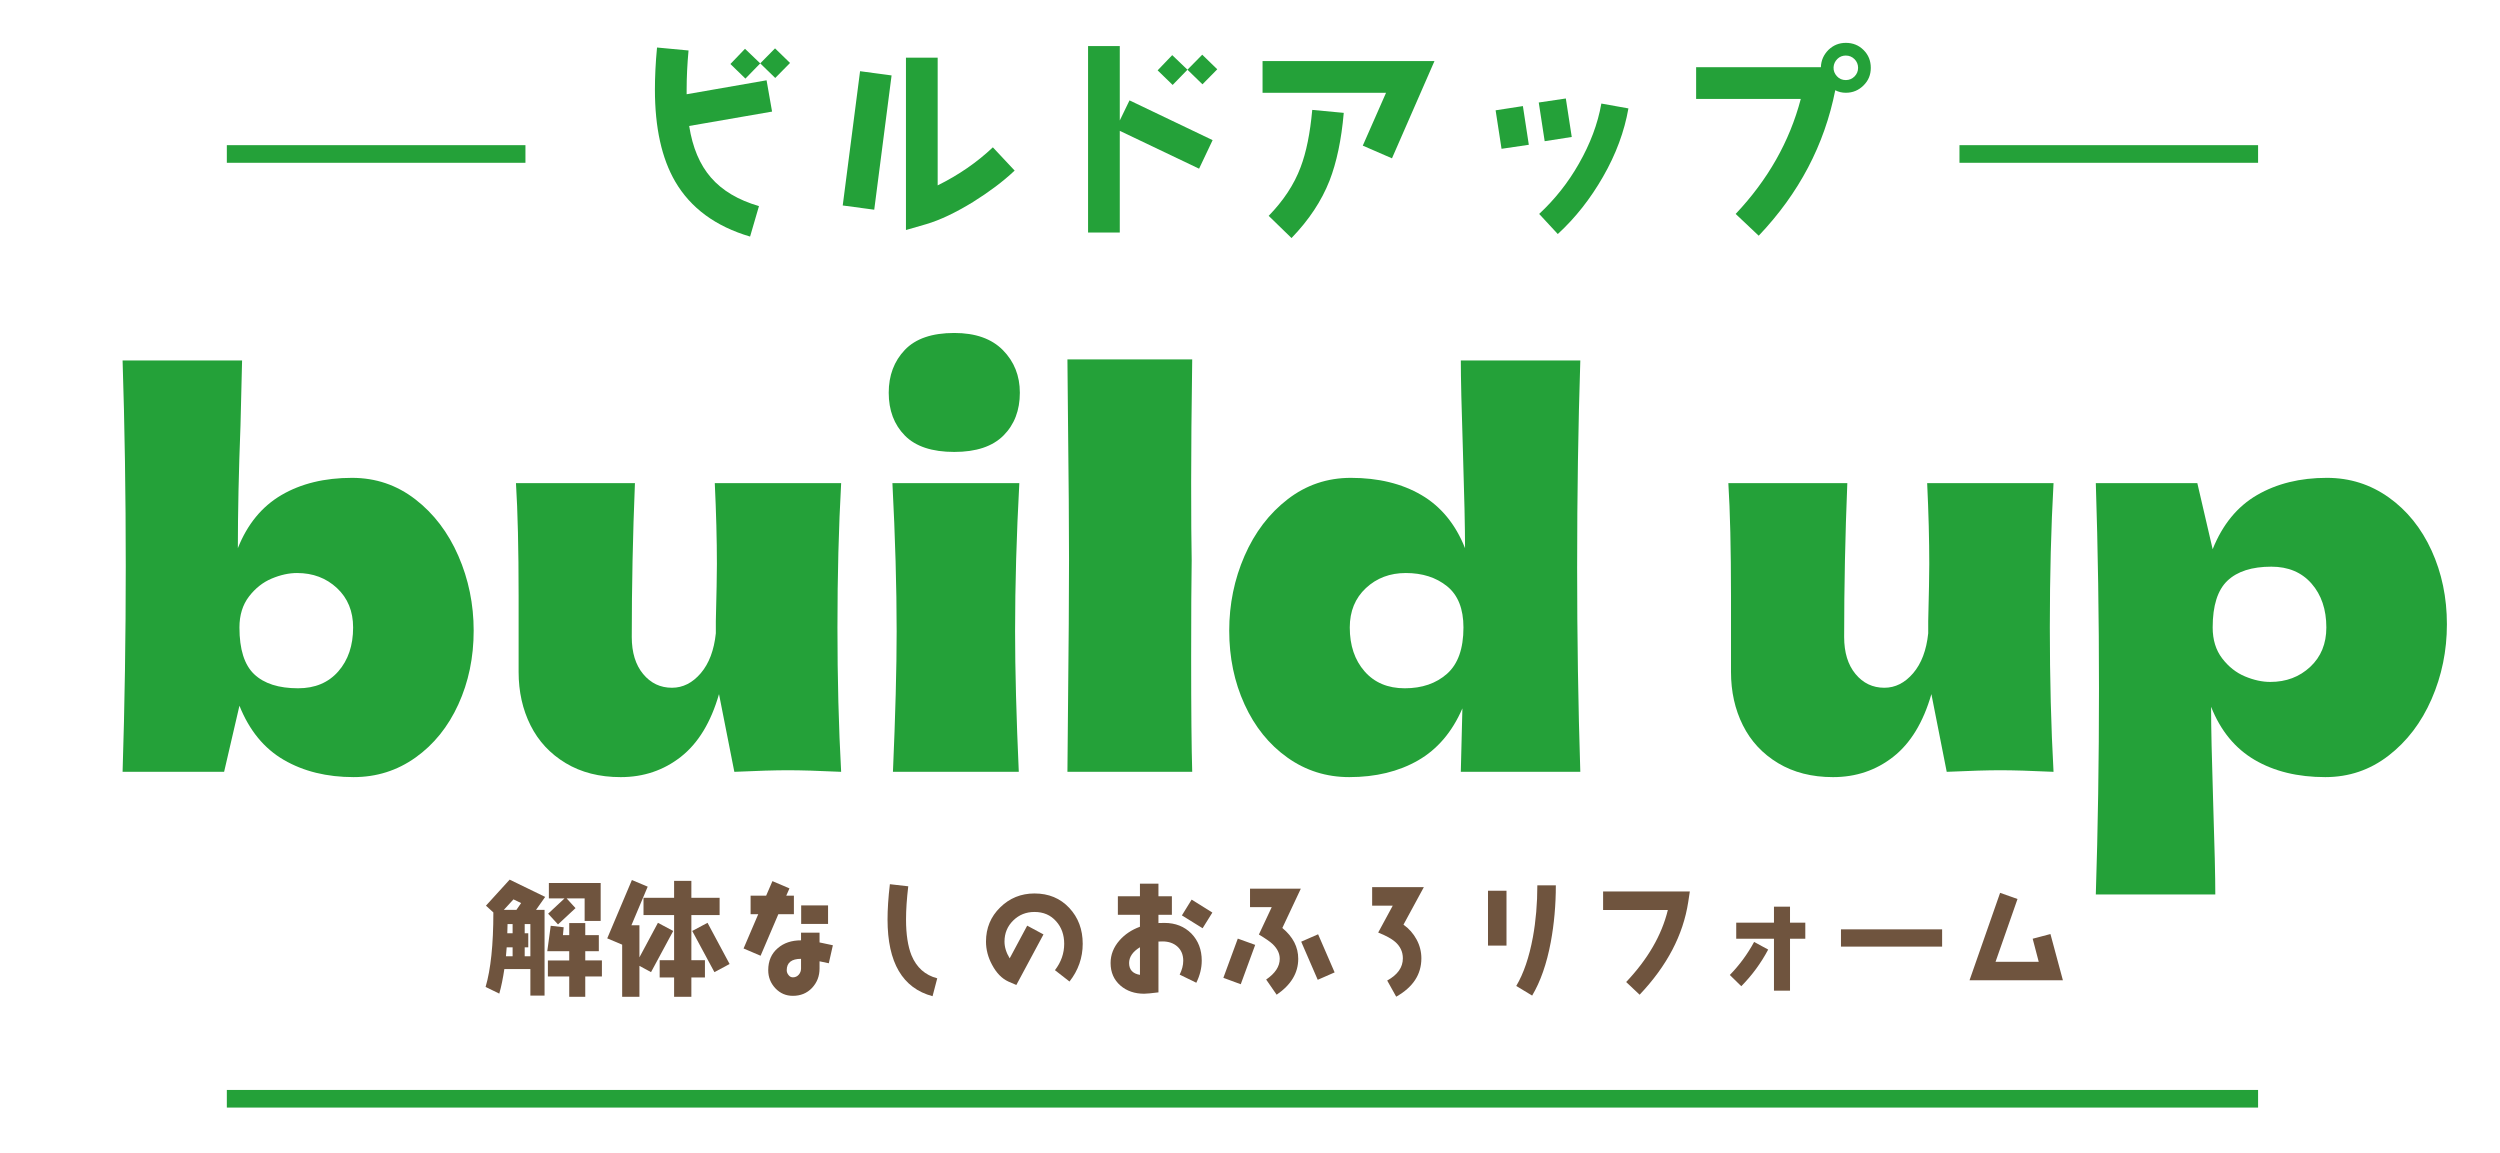 <?xml version="1.0" encoding="UTF-8"?>
<svg class="your-svg-class" id="_レイヤー_1" data-name="レイヤー 1" xmlns="http://www.w3.org/2000/svg" xmlns:xlink="http://www.w3.org/1999/xlink" viewBox="0 0 425.538 196.22">
  <defs>
    <style>
      .cls-1 {
        filter: url(#drop-shadow-1);
      }

      .cls-2 {
        fill: #6f543e;
      }

      .cls-3 {
        fill: none;
        stroke: #24a139;
        stroke-miterlimit: 10;
        stroke-width: 3px;
      }

      .cls-4 {
        fill: #24a139;
      }
      .your-svg-class {
        transform: translateZ(0); /* または transform: translate3d(0, 0, 0); */
        -webkit-backface-visibility: hidden; /* Safari向けの最適化 */
        will-change: transform; /* レンダリング最適化をブラウザに伝える */
        }
    </style>
    <filter id="drop-shadow-1" x="13.866" y="49.676" width="405.783" height="105.593" filterUnits="userSpaceOnUse">
      <feOffset dx="7" dy="7"/>
      <feGaussianBlur result="blur" stdDeviation="1"/>
      <feFlood flood-color="#dede90" flood-opacity=".75"/>
      <feComposite in2="blur" operator="in"/>
      <feComposite in="SourceGraphic"/>
    </filter>
  </defs>
  <g>
    <path class="cls-2" d="M91.243,154.871h1.449v14.593h-2.415v-4.515h-4.43c-.231,1.533-.504,2.939-.861,4.179l-2.331-1.134c.882-3.003,1.323-7.223,1.323-12.682l-1.26-1.155,4.031-4.43,6.047,2.939-1.554,2.204ZM87.4,153.087l-1.638,1.784h2.142l.798-1.154-1.302-.63ZM87.254,161.254h-1.008l-.126,1.512h1.134v-1.512ZM87.254,157.286h-.861c0,.524-.021,1.05-.042,1.574h.903v-1.574ZM90.277,157.286h-.966v1.574h.609v2.394h-.609v1.512h.966v-5.479ZM99.62,166.209v3.465h-2.729v-3.465h-3.632v-2.729h3.632v-1.574h-3.737l.588-4.325,2.205.252-.126,1.344h1.071v-2.058h2.729v2.058h2.31v2.729h-2.31v1.574h2.834v2.729h-2.834ZM99.515,156.761v-3.842h-3.065l1.512,1.658-2.981,2.772-1.68-1.826,2.792-2.603h-2.667v-2.625h8.818v6.467h-2.729Z"/>
    <path class="cls-2" d="M110.815,165.475l-1.974-1.071v5.271h-2.939v-8.882l-2.541-1.07,4.199-9.932,2.688,1.134-2.772,6.572h1.365v5.459l3.149-5.879,2.603,1.386-3.779,7.013ZM117.681,155.753v7.685h2.31v2.939h-2.31v3.297h-2.939v-3.297h-2.457v-2.939h2.457v-7.685h-5.207v-2.939h5.207v-2.876h2.939v2.876h4.808v2.939h-4.808ZM121.607,165.475l-3.779-7.013,2.603-1.386,3.758,7.013-2.583,1.386Z"/>
    <path class="cls-2" d="M132.487,155.607l-3.023,7.075-2.897-1.238,2.498-5.837h-1.302v-3.149h2.646l1.071-2.478,2.897,1.238-.546,1.239h1.302v3.149h-2.646ZM141.074,163.963l-1.575-.336v1.218c0,1.302-.42,2.394-1.281,3.317-.861.902-1.953,1.344-3.254,1.344-1.176,0-2.163-.42-2.981-1.281-.819-.882-1.218-1.89-1.218-3.086,0-1.575.546-2.835,1.638-3.759,1.029-.882,2.331-1.322,3.947-1.322v-1.302h3.149v1.658c.651.126,1.407.294,2.268.483l-.693,3.065ZM136.35,163.207c-1.617,0-2.436.65-2.436,1.932,0,.315.105.588.315.84.189.252.441.378.735.378.399,0,.735-.147,1.008-.462.252-.294.378-.651.378-1.05v-1.638ZM136.371,157.265v-3.149h4.577v3.149h-4.577Z"/>
    <path class="cls-2" d="M158.736,169.569c-5.102-1.364-7.664-5.711-7.664-13.06,0-1.7.126-3.716.399-6.005l3.128.357c-.252,2.12-.378,3.989-.378,5.647,0,2.541.315,4.557.924,6.089.861,2.079,2.31,3.381,4.388,3.927l-.798,3.044Z"/>
    <path class="cls-2" d="M182.046,167.071l-2.478-1.932c1.05-1.365,1.575-2.856,1.575-4.493,0-1.533-.462-2.813-1.365-3.821-.945-1.071-2.163-1.596-3.695-1.596-1.428,0-2.624.482-3.611,1.448s-1.491,2.163-1.491,3.591c0,.944.294,1.89.882,2.856l2.981-5.564,2.772,1.491-4.619,8.608c-.42-.168-.861-.357-1.323-.567-1.155-.524-2.079-1.49-2.813-2.876-.693-1.281-1.029-2.603-1.029-3.947,0-2.289.798-4.241,2.415-5.816,1.596-1.574,3.548-2.372,5.837-2.372,2.415,0,4.388.818,5.921,2.456s2.289,3.675,2.289,6.11c0,2.372-.756,4.514-2.247,6.425Z"/>
    <path class="cls-2" d="M203.634,167.281l-2.835-1.386c.399-.819.608-1.596.608-2.352,0-1.029-.336-1.827-.986-2.415s-1.512-.882-2.541-.882c-.231,0-.461,0-.692.021v8.65c-1.196.146-1.995.231-2.436.231-1.616,0-2.96-.462-4.031-1.386-1.113-.966-1.68-2.246-1.68-3.842,0-1.407.504-2.688,1.512-3.843.903-1.028,2.058-1.806,3.485-2.33v-2.037h-3.758v-3.149h3.758v-2.142h3.149v2.142h2.288v3.149h-2.288v1.407c.608-.021.944-.021,1.028-.021,1.869,0,3.381.609,4.578,1.806,1.176,1.218,1.764,2.751,1.764,4.619,0,1.26-.315,2.519-.924,3.759ZM194.038,161.234c-1.238.756-1.848,1.658-1.848,2.688,0,1.134.609,1.806,1.848,2.016v-4.703ZM204.704,158l-3.527-2.184,1.658-2.688,3.527,2.204-1.658,2.667Z"/>
    <path class="cls-2" d="M211.196,167.532l-2.961-1.092,2.457-6.677,2.96,1.07-2.456,6.698ZM218.272,157.958c1.806,1.49,2.708,3.233,2.708,5.249,0,2.394-1.217,4.43-3.674,6.109l-1.785-2.582c1.533-1.05,2.311-2.226,2.311-3.527,0-.903-.399-1.722-1.197-2.499-.441-.42-1.238-.966-2.352-1.638l2.184-4.661h-3.695v-3.149h8.65l-3.149,6.698ZM224.298,166.777l-2.814-6.488,2.877-1.26,2.813,6.488-2.876,1.26Z"/>
    <path class="cls-2" d="M238.894,157.391c.945.672,1.68,1.512,2.226,2.519s.819,2.079.819,3.213c0,2.75-1.428,4.913-4.283,6.529l-1.533-2.75c1.785-.987,2.666-2.247,2.666-3.779,0-1.113-.44-2.058-1.344-2.835-.588-.504-1.532-1.028-2.856-1.554l2.478-4.577h-3.507v-3.149h8.798l-3.465,6.383Z"/>
    <path class="cls-2" d="M253.28,160.96v-9.343h3.148v9.343h-3.148ZM263.967,160.352c-.692,3.716-1.764,6.739-3.171,9.112l-2.708-1.638c1.26-2.121,2.204-4.893,2.835-8.315.504-2.772.756-5.711.756-8.818h3.148c0,3.38-.293,6.593-.86,9.658Z"/>
    <path class="cls-2" d="M287.36,153.549c-.861,5.606-3.611,10.854-8.273,15.768l-2.288-2.162c3.674-3.885,6.047-7.958,7.096-12.262h-11.023v-3.149h14.761l-.273,1.806Z"/>
    <path class="cls-2" d="M296.393,167.868l-1.952-1.911c1.616-1.658,3.002-3.527,4.136-5.627l2.394,1.302c-1.238,2.331-2.772,4.409-4.577,6.236ZM304.687,159.785v8.84h-2.731v-8.84h-6.424v-2.729h6.424v-2.729h2.731v2.729h2.603v2.729h-2.603Z"/>
    <path class="cls-2" d="M313.361,161.128v-2.939h17.217v2.939h-17.217Z"/>
    <path class="cls-2" d="M335.243,166.861l5.207-14.887,2.961,1.05-3.738,10.688h7.35l-1.029-3.927,3.023-.798,2.121,7.874h-15.895Z"/>
  </g>
  <g class="cls-1">
    <path class="cls-4" d="M63.681,77.982c3.15,2.43,5.594,5.641,7.335,9.63,1.74,3.991,2.61,8.235,2.61,12.735,0,4.56-.87,8.745-2.61,12.555-1.741,3.811-4.171,6.826-7.29,9.045-3.121,2.221-6.63,3.33-10.53,3.33-4.561,0-8.521-.975-11.88-2.925-3.361-1.949-5.881-5.024-7.56-9.226l-2.61,11.25H13.866c.36-11.279.54-22.95.54-35.009,0-12.18-.18-23.85-.54-35.01h20.34l-.27,11.07c-.301,7.801-.45,14.76-.45,20.88,1.62-4.08,4.095-7.095,7.425-9.045,3.33-1.949,7.335-2.925,12.015-2.925,4.019,0,7.605,1.215,10.755,3.645ZM50.586,107.277c1.679-1.919,2.52-4.41,2.52-7.47,0-2.759-.915-4.995-2.745-6.705-1.831-1.71-4.095-2.565-6.795-2.565-1.381,0-2.821.315-4.32.945-1.5.63-2.79,1.651-3.87,3.06-1.08,1.411-1.62,3.166-1.62,5.265,0,3.721.839,6.376,2.519,7.965,1.679,1.59,4.17,2.385,7.47,2.385,2.88,0,5.16-.959,6.84-2.88Z"/>
    <path class="cls-4" d="M135.545,99.717c0,8.82.209,17.041.63,24.66-3.841-.18-6.871-.27-9.09-.27-2.101,0-5.13.09-9.09.27l-2.61-13.229c-1.381,4.801-3.541,8.355-6.48,10.665-2.94,2.311-6.361,3.465-10.26,3.465-3.6,0-6.72-.796-9.36-2.385-2.641-1.59-4.635-3.735-5.985-6.436-1.35-2.7-2.025-5.729-2.025-9.089v-12.96c0-7.979-.15-14.369-.45-19.17h20.25c-.36,8.82-.54,17.55-.54,26.19,0,2.641.644,4.741,1.935,6.3,1.29,1.56,2.925,2.34,4.905,2.34,1.859,0,3.495-.824,4.905-2.475,1.409-1.649,2.264-3.915,2.565-6.795v-2.07c.12-4.68.18-7.92.18-9.72,0-4.14-.121-8.73-.36-13.77h21.51c-.421,7.56-.63,15.721-.63,24.48Z"/>
    <path class="cls-4" d="M147.019,67.136c-1.831-1.859-2.745-4.289-2.745-7.29,0-2.939.914-5.369,2.745-7.29,1.829-1.92,4.635-2.88,8.415-2.88,3.6,0,6.359.976,8.28,2.925,1.919,1.95,2.88,4.365,2.88,7.245,0,3.001-.932,5.431-2.79,7.29-1.86,1.861-4.65,2.79-8.37,2.79-3.78,0-6.586-.929-8.415-2.79ZM144.993,124.376c.419-9.659.63-17.64.63-23.939,0-7.5-.24-15.899-.72-25.2h21.601c-.481,8.941-.721,17.341-.721,25.2,0,6.601.21,14.58.63,23.939h-21.42Z"/>
    <path class="cls-4" d="M195.753,104.937c0,8.94.059,15.421.18,19.439h-21.24l.091-10.17c.119-11.16.18-19.769.18-25.83,0-5.76-.06-13.919-.18-24.48l-.091-9.72h21.24c-.121,8.521-.18,15.48-.18,20.88,0,6.0.029,10.44.09,13.32-.06,3.6-.09,9.121-.09,16.56Z"/>
    <path class="cls-4" d="M261.452,89.367c0,12.06.18,23.73.54,35.009h-20.34l.27-10.8c-1.74,4.021-4.261,6.975-7.56,8.865-3.301,1.89-7.2,2.835-11.7,2.835-3.9,0-7.411-1.109-10.53-3.33-3.12-2.219-5.55-5.234-7.29-9.045-1.74-3.81-2.609-7.995-2.609-12.555,0-4.5.869-8.744,2.609-12.735,1.74-3.989,4.186-7.2,7.335-9.63,3.15-2.43,6.735-3.645,10.756-3.645,4.68,0,8.685.976,12.015,2.925,3.33,1.951,5.805,4.966,7.425,9.045,0-3.42-.121-8.91-.359-16.47-.241-7.319-.36-12.479-.36-15.48h20.34c-.36,11.16-.54,22.831-.54,35.01ZM239.313,107.682c1.858-1.65,2.79-4.275,2.79-7.875,0-3.18-.932-5.519-2.79-7.02-1.86-1.499-4.201-2.25-7.021-2.25-2.7,0-4.965.855-6.795,2.565-1.831,1.71-2.745,3.946-2.745,6.705,0,3.06.84,5.55,2.521,7.47,1.679,1.921,3.96,2.88,6.84,2.88,2.939,0,5.34-.824,7.2-2.475Z"/>
    <path class="cls-4" d="M341.912,99.717c0,8.82.209,17.041.63,24.66-3.841-.18-6.871-.27-9.09-.27-2.102,0-5.13.09-9.091.27l-2.609-13.229c-1.381,4.801-3.541,8.355-6.481,10.665-2.94,2.311-6.36,3.465-10.26,3.465-3.6,0-6.721-.796-9.36-2.385-2.641-1.59-4.635-3.735-5.984-6.436-1.351-2.7-2.025-5.729-2.025-9.089v-12.96c0-7.979-.15-14.369-.45-19.17h20.25c-.359,8.82-.54,17.55-.54,26.19,0,2.641.644,4.741,1.935,6.3,1.289,1.56,2.925,2.34,4.905,2.34,1.858,0,3.494-.824,4.904-2.475,1.409-1.649,2.265-3.915,2.565-6.795v-2.07c.119-4.68.18-7.92.18-9.72,0-4.14-.121-8.73-.359-13.77h21.51c-.421,7.56-.63,15.721-.63,24.48Z"/>
    <path class="cls-4" d="M399.601,77.667c3.119,2.22,5.549,5.235,7.29,9.045,1.739,3.811,2.61,7.996,2.61,12.555,0,4.5-.871,8.745-2.61,12.734-1.741,3.991-4.185,7.2-7.335,9.63-3.15,2.431-6.736,3.646-10.755,3.646-4.68,0-8.685-.975-12.016-2.925-3.329-1.949-5.805-4.965-7.425-9.045,0,3.42.12,8.909.36,16.47.239,7.319.36,12.479.36,15.479h-20.341c.36-11.159.54-22.829.54-35.01s-.18-23.85-.54-35.01h17.28l2.61,11.25c1.679-4.199,4.199-7.274,7.56-9.225,3.359-1.949,7.319-2.925,11.88-2.925,3.899,0,7.41,1.111,10.53,3.33ZM386.235,106.511c1.83-1.71,2.745-3.944,2.745-6.705,0-3.06-.841-5.549-2.519-7.47-1.681-1.919-3.96-2.88-6.84-2.88-3.301,0-5.791.796-7.471,2.385-1.681,1.591-2.519,4.246-2.519,7.965,0,2.101.54,3.856,1.62,5.265,1.08,1.411,2.369,2.43,3.87,3.06,1.499.629,2.938.945,4.319.945,2.7,0,4.964-.855,6.795-2.565Z"/>
  </g>
  <g>
    <path class="cls-4" d="M117.308,21.442c.576,3.672,1.8,6.587,3.708,8.783s4.607,3.816,8.171,4.859l-1.512,5.184c-5.867-1.728-10.115-4.859-12.742-9.359-2.304-3.959-3.456-9.179-3.456-15.658,0-2.124.108-4.536.36-7.163l5.363.504c-.216,2.34-.324,4.571-.324,6.695v.756l13.606-2.376.936,5.328-14.11,2.447ZM131.958,13.271l-2.556-2.483-2.52,2.591-2.556-2.483,2.484-2.592,2.592,2.484,2.519-2.556,2.556,2.483-2.519,2.556Z"/>
    <path class="cls-4" d="M148.808,35.696l-5.363-.72,2.952-22.857,5.363.72-2.952,22.857ZM165.654,34.364c-2.988,1.836-5.651,3.096-7.955,3.779l-3.492,1.009V9.815h5.399v21.741c3.563-1.764,6.695-3.923,9.395-6.479l3.708,3.959c-1.98,1.872-4.356,3.636-7.055,5.327Z"/>
    <path class="cls-4" d="M204.102,28.713l-13.498-6.443v17.314h-5.399V7.836h5.399v12.67l1.656-3.42,14.146,6.768-2.304,4.859ZM204.678,14.351l-2.556-2.484-2.519,2.592-2.556-2.484,2.483-2.591,2.592,2.483,2.519-2.556,2.556,2.484-2.519,2.556Z"/>
    <path class="cls-4" d="M236.935,26.949l-4.968-2.16,3.96-8.998h-21.021v-5.399h29.264l-7.234,16.558ZM226.315,30.729c-1.368,3.492-3.527,6.731-6.479,9.79l-3.887-3.779c2.483-2.556,4.319-5.292,5.435-8.279.973-2.556,1.62-5.795,1.98-9.755l5.363.504c-.397,4.607-1.225,8.459-2.412,11.519Z"/>
    <path class="cls-4" d="M255.584,25.329l-1.008-6.551,4.644-.72,1.008,6.587-4.644.684ZM262.928,24.034l-1.008-6.587,4.607-.684,1.008,6.551-4.607.72ZM272.862,30.081c-2.124,3.707-4.68,6.983-7.703,9.755l-3.168-3.42c2.664-2.483,4.932-5.327,6.768-8.567,1.907-3.347,3.203-6.731,3.815-10.223l4.607.828c-.684,3.923-2.124,7.811-4.319,11.627Z"/>
    <path class="cls-4" d="M317.213,14.531c-.828.828-1.836,1.26-3.023,1.26-.647,0-1.26-.144-1.8-.432-1.836,9.287-6.155,17.53-13.03,24.765l-3.924-3.708c5.472-5.795,9.179-12.31,11.087-19.581h-17.817v-5.399h21.237c.036-1.152.468-2.124,1.296-2.952.827-.792,1.8-1.188,2.951-1.188,1.188,0,2.195.396,3.023,1.224.828.828,1.224,1.836,1.224,3.024s-.396,2.16-1.224,2.987ZM315.665,10.067c-.396-.396-.899-.612-1.476-.612-.54,0-1.044.18-1.44.576-.397.396-.612.864-.648,1.404-.036.612.181,1.116.576,1.548.396.432.899.647,1.512.647.576,0,1.08-.216,1.476-.612.397-.396.612-.9.612-1.476,0-.576-.216-1.08-.612-1.476Z"/>
  </g>
  <line class="cls-3" x1="333.532" y1="26.21" x2="384.36" y2="26.21"/>
  <line class="cls-3" x1="38.61" y1="26.21" x2="89.439" y2="26.21"/>
  <line class="cls-3" x1="38.61" y1="187.026" x2="384.36" y2="187.026"/>
</svg>